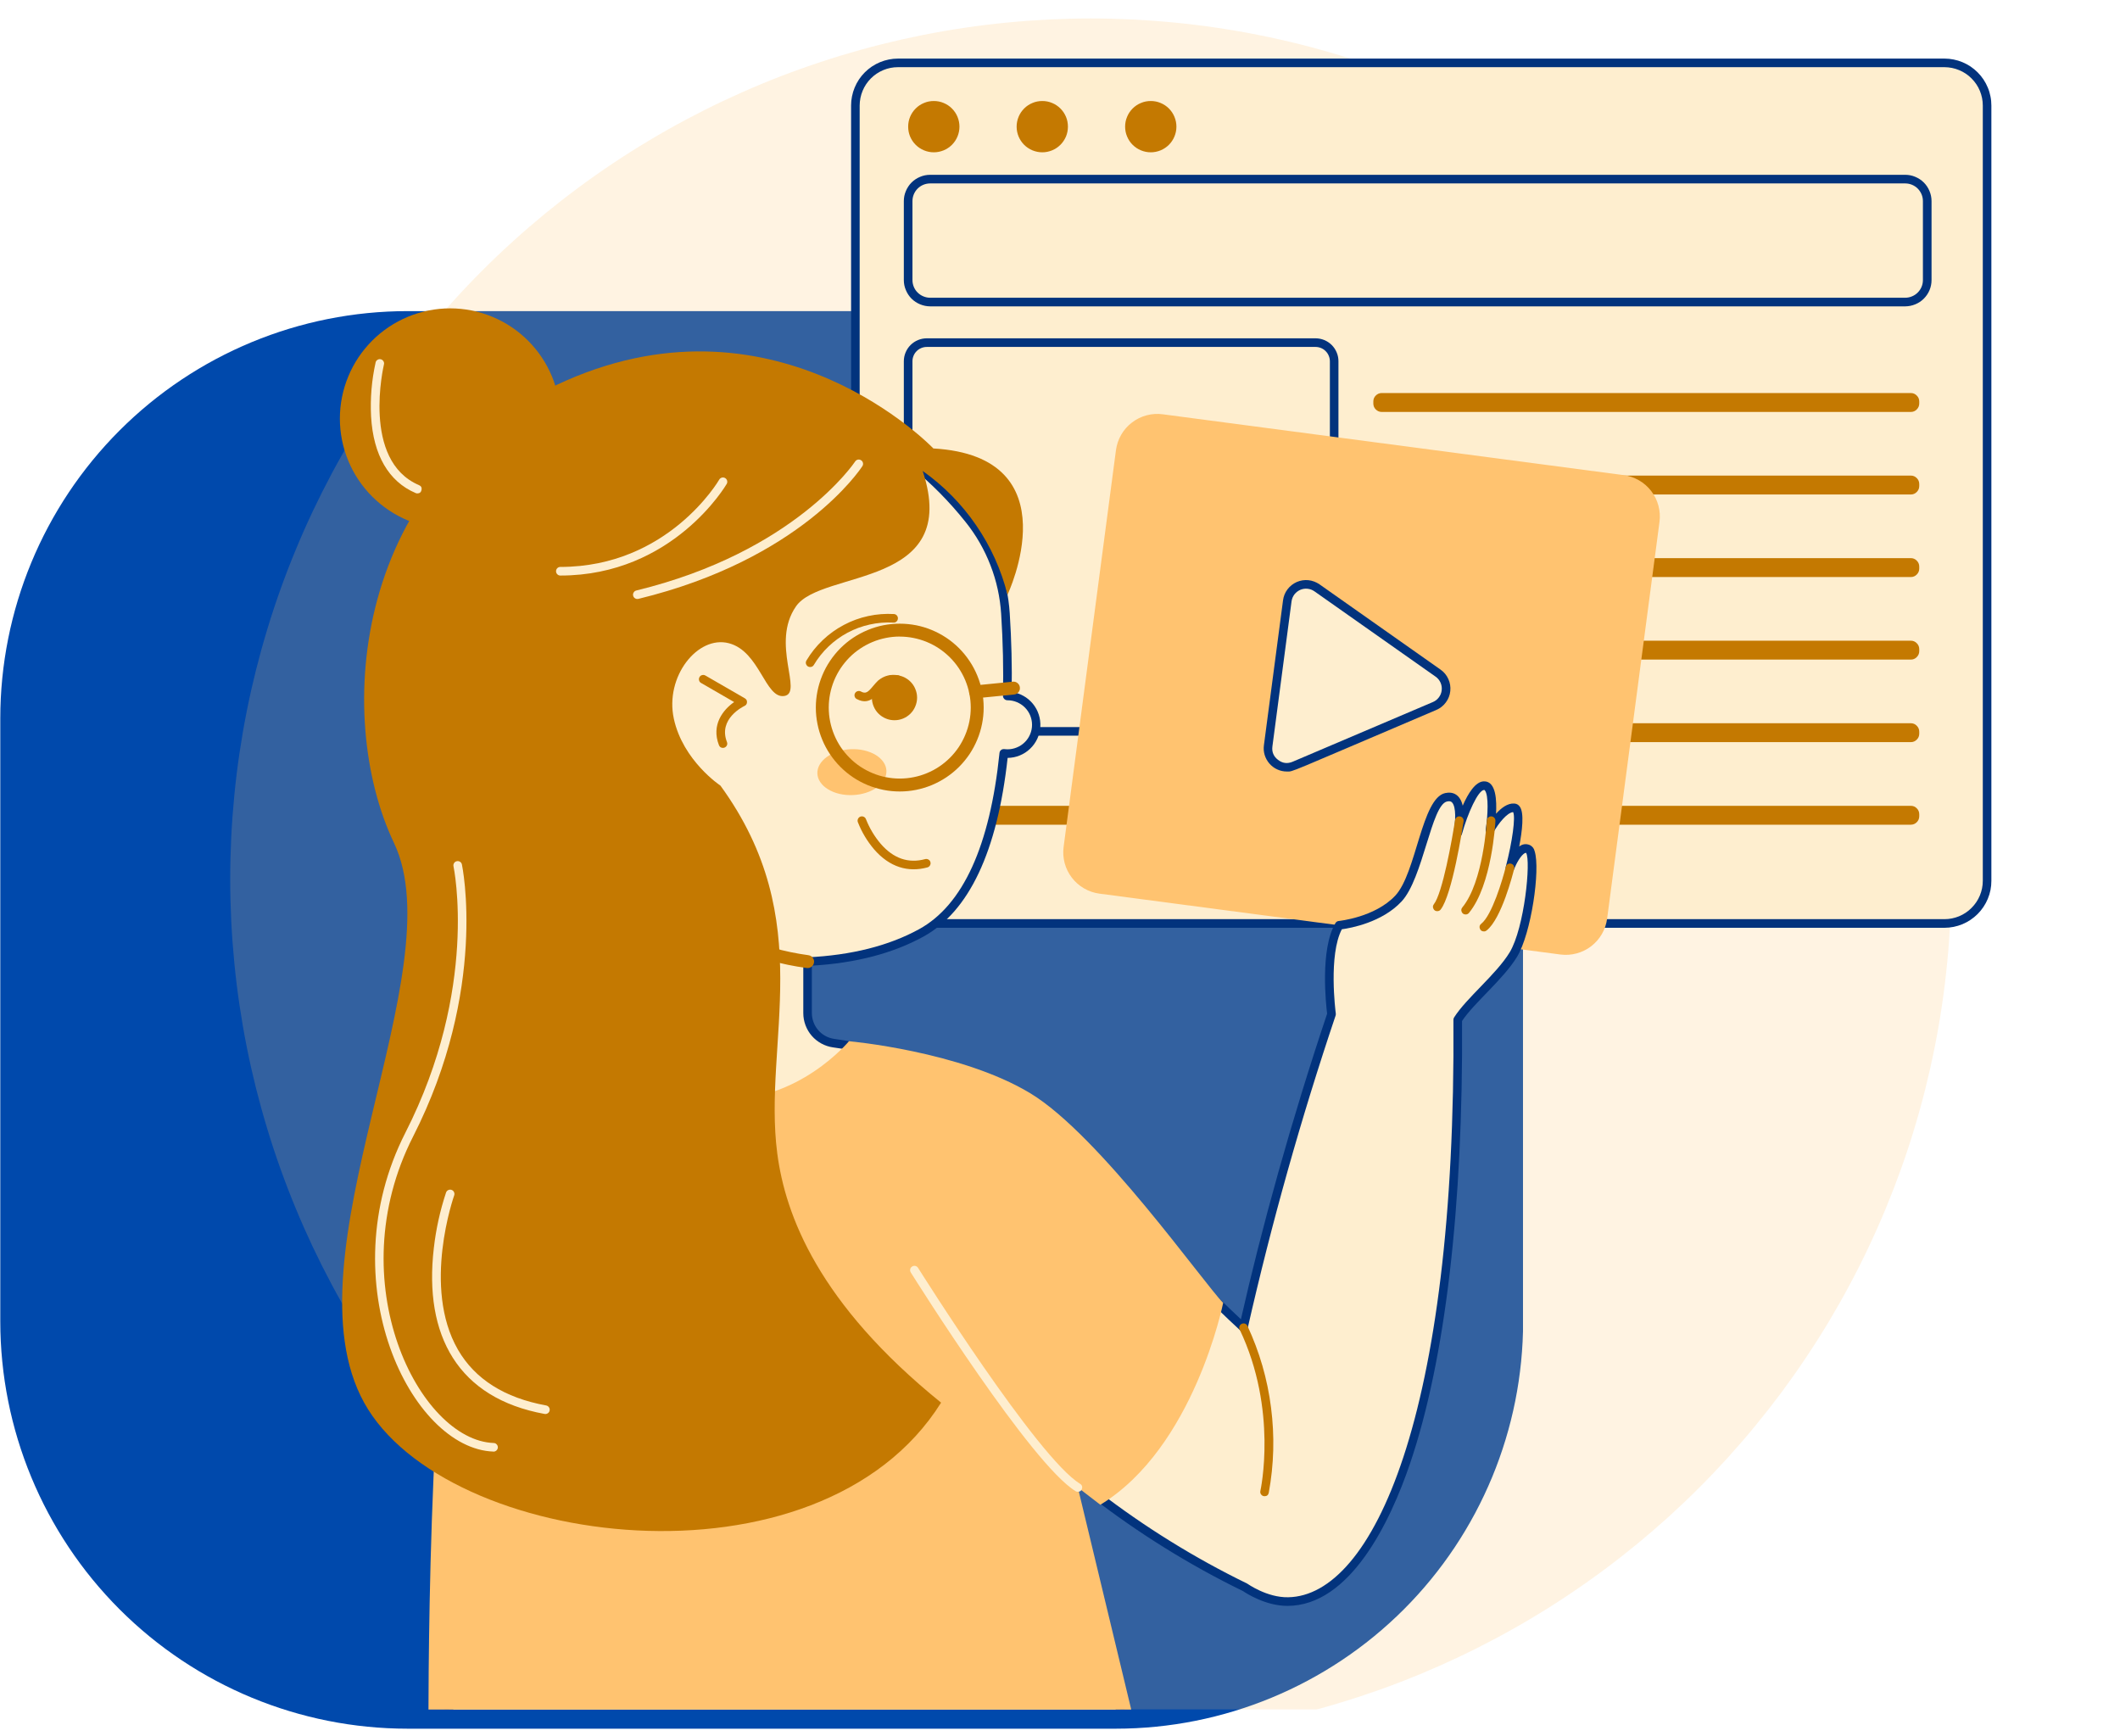 <svg xmlns="http://www.w3.org/2000/svg" xmlns:xlink="http://www.w3.org/1999/xlink" width="265" zoomAndPan="magnify" viewBox="0 0 198.75 162.75" height="217" preserveAspectRatio="xMidYMid meet" version="1.0"><defs><filter x="0%" y="0%" width="100%" height="100%" id="617f775cd8"><feColorMatrix values="0 0 0 0 1 0 0 0 0 1 0 0 0 0 1 0 0 0 1 0" color-interpolation-filters="sRGB"/></filter><clipPath id="5cc935ebdb"><path d="M 0.027 29.164 L 143 29.164 L 143 162.051 L 0.027 162.051 Z M 0.027 29.164 " clip-rule="nonzero"/></clipPath><clipPath id="ae562f3dd9"><path d="M 38.219 29.164 L 104.602 29.164 C 114.73 29.164 124.445 33.188 131.609 40.348 C 138.77 47.512 142.793 57.223 142.793 67.355 L 142.793 123.859 C 142.793 133.988 138.77 143.703 131.609 150.867 C 124.445 158.027 114.73 162.051 104.602 162.051 L 38.219 162.051 C 28.09 162.051 18.375 158.027 11.215 150.867 C 4.051 143.703 0.027 133.988 0.027 123.859 L 0.027 67.355 C 0.027 57.223 4.051 47.512 11.215 40.348 C 18.375 33.188 28.09 29.164 38.219 29.164 Z M 38.219 29.164 " clip-rule="nonzero"/></clipPath><clipPath id="8f22e8ec4e"><path d="M 15.965 0 L 197.934 0 L 197.934 160.254 L 15.965 160.254 Z M 15.965 0 " clip-rule="nonzero"/></clipPath><mask id="55dc65299b"><g filter="url(#617f775cd8)"><rect x="-19.875" width="238.5" fill="#000000" y="-16.275" height="195.3" fill-opacity="0.2"/></g></mask><clipPath id="f0c710ec10"><path d="M 6 1 L 168 1 L 168 160.254 L 6 160.254 Z M 6 1 " clip-rule="nonzero"/></clipPath><clipPath id="98c143590d"><rect x="0" width="183" y="0" height="161"/></clipPath><clipPath id="f40b12770d"><path d="M 41 37 L 106 37 L 106 160.254 L 41 160.254 Z M 41 37 " clip-rule="nonzero"/></clipPath><clipPath id="a01136feb3"><path d="M 40 97 L 115 97 L 115 160.254 L 40 160.254 Z M 40 97 " clip-rule="nonzero"/></clipPath></defs><g clip-path="url(#5cc935ebdb)"><g clip-path="url(#ae562f3dd9)"><path fill="#0049ac" d="M 0.027 29.164 L 142.781 29.164 L 142.781 162.051 L 0.027 162.051 Z M 0.027 29.164 " fill-opacity="1" fill-rule="nonzero"/></g></g><g clip-path="url(#8f22e8ec4e)"><g mask="url(#55dc65299b)"><g transform="matrix(1, 0, 0, 1, 15, 0)"><g clip-path="url(#98c143590d)"><g clip-path="url(#f0c710ec10)"><path fill="#ffc370" d="M 144.305 25.359 C 145.238 26.293 146.148 27.25 147.035 28.23 C 147.922 29.207 148.785 30.207 149.621 31.227 C 150.457 32.246 151.27 33.289 152.059 34.348 C 152.844 35.41 153.605 36.488 154.336 37.586 C 155.07 38.684 155.777 39.801 156.457 40.93 C 157.133 42.062 157.785 43.211 158.406 44.375 C 159.031 45.543 159.625 46.719 160.188 47.914 C 160.754 49.105 161.285 50.312 161.793 51.535 C 162.297 52.754 162.773 53.984 163.219 55.227 C 163.664 56.473 164.078 57.723 164.461 58.988 C 164.844 60.25 165.195 61.523 165.516 62.805 C 165.836 64.086 166.125 65.371 166.383 66.668 C 166.641 67.961 166.867 69.262 167.059 70.57 C 167.254 71.875 167.414 73.184 167.543 74.5 C 167.676 75.812 167.77 77.129 167.836 78.449 C 167.902 79.766 167.934 81.086 167.934 82.406 C 167.934 83.727 167.902 85.047 167.836 86.363 C 167.77 87.684 167.676 89 167.543 90.312 C 167.414 91.629 167.254 92.938 167.059 94.242 C 166.867 95.551 166.641 96.852 166.383 98.145 C 166.125 99.441 165.836 100.727 165.516 102.008 C 165.195 103.289 164.844 104.562 164.461 105.824 C 164.078 107.09 163.664 108.344 163.219 109.586 C 162.773 110.828 162.297 112.059 161.793 113.281 C 161.289 114.5 160.754 115.707 160.188 116.898 C 159.625 118.094 159.031 119.273 158.406 120.438 C 157.785 121.602 157.133 122.75 156.457 123.883 C 155.777 125.016 155.07 126.129 154.336 127.227 C 153.605 128.324 152.844 129.402 152.059 130.465 C 151.27 131.523 150.457 132.566 149.621 133.586 C 148.785 134.605 147.922 135.605 147.035 136.586 C 146.148 137.562 145.238 138.52 144.305 139.453 C 143.371 140.387 142.414 141.297 141.438 142.184 C 140.457 143.07 139.457 143.93 138.438 144.77 C 137.418 145.605 136.379 146.418 135.316 147.203 C 134.258 147.992 133.176 148.75 132.078 149.484 C 130.98 150.219 129.867 150.926 128.734 151.602 C 127.602 152.281 126.453 152.934 125.289 153.555 C 124.125 154.176 122.945 154.77 121.75 155.336 C 120.559 155.898 119.352 156.434 118.133 156.941 C 116.91 157.445 115.68 157.922 114.438 158.367 C 113.195 158.809 111.941 159.223 110.676 159.605 C 109.414 159.992 108.141 160.344 106.859 160.664 C 105.582 160.984 104.293 161.273 102.996 161.531 C 101.703 161.789 100.402 162.016 99.098 162.207 C 97.789 162.402 96.48 162.562 95.168 162.691 C 93.852 162.82 92.535 162.918 91.219 162.984 C 89.898 163.047 88.578 163.082 87.258 163.082 C 85.938 163.082 84.617 163.047 83.301 162.984 C 81.98 162.918 80.664 162.82 79.352 162.691 C 78.039 162.562 76.727 162.402 75.422 162.207 C 74.113 162.016 72.816 161.789 71.52 161.531 C 70.227 161.273 68.938 160.984 67.656 160.664 C 66.375 160.344 65.102 159.992 63.84 159.605 C 62.578 159.223 61.324 158.809 60.082 158.367 C 58.836 157.922 57.605 157.445 56.387 156.941 C 55.164 156.434 53.961 155.898 52.766 155.336 C 51.57 154.77 50.395 154.176 49.23 153.555 C 48.062 152.934 46.914 152.281 45.785 151.602 C 44.652 150.926 43.535 150.219 42.438 149.484 C 41.34 148.75 40.262 147.992 39.199 147.203 C 38.141 146.418 37.102 145.605 36.078 144.77 C 35.059 143.93 34.059 143.07 33.082 142.184 C 32.102 141.297 31.148 140.387 30.215 139.453 C 29.281 138.52 28.371 137.562 27.484 136.586 C 26.598 135.605 25.734 134.605 24.895 133.586 C 24.059 132.566 23.246 131.523 22.461 130.465 C 21.672 129.402 20.914 128.324 20.18 127.227 C 19.445 126.129 18.742 125.016 18.062 123.883 C 17.383 122.75 16.73 121.602 16.109 120.438 C 15.488 119.273 14.895 118.094 14.328 116.898 C 13.766 115.707 13.23 114.5 12.727 113.281 C 12.219 112.059 11.746 110.828 11.301 109.586 C 10.855 108.344 10.441 107.09 10.059 105.824 C 9.676 104.562 9.324 103.289 9 102.008 C 8.68 100.727 8.391 99.441 8.133 98.145 C 7.875 96.852 7.652 95.551 7.457 94.242 C 7.262 92.938 7.102 91.629 6.973 90.312 C 6.844 89 6.746 87.684 6.68 86.363 C 6.617 85.047 6.582 83.727 6.582 82.406 C 6.582 81.086 6.617 79.766 6.68 78.449 C 6.746 77.129 6.844 75.812 6.973 74.5 C 7.102 73.184 7.262 71.875 7.457 70.57 C 7.652 69.262 7.875 67.961 8.133 66.668 C 8.391 65.371 8.68 64.086 9 62.805 C 9.324 61.523 9.676 60.25 10.059 58.988 C 10.441 57.723 10.855 56.473 11.301 55.227 C 11.746 53.984 12.219 52.754 12.727 51.535 C 13.23 50.312 13.766 49.105 14.328 47.914 C 14.895 46.719 15.488 45.543 16.109 44.375 C 16.73 43.211 17.383 42.062 18.062 40.93 C 18.742 39.801 19.445 38.684 20.18 37.586 C 20.914 36.488 21.672 35.41 22.461 34.348 C 23.246 33.289 24.059 32.246 24.895 31.227 C 25.734 30.207 26.598 29.207 27.484 28.23 C 28.371 27.25 29.281 26.293 30.215 25.359 C 31.148 24.426 32.102 23.516 33.082 22.629 C 34.059 21.742 35.059 20.883 36.078 20.043 C 37.102 19.207 38.141 18.395 39.199 17.609 C 40.262 16.82 41.34 16.062 42.438 15.328 C 43.535 14.594 44.652 13.887 45.785 13.211 C 46.914 12.531 48.062 11.879 49.23 11.258 C 50.395 10.637 51.57 10.043 52.766 9.477 C 53.961 8.914 55.164 8.379 56.387 7.871 C 57.605 7.367 58.836 6.891 60.082 6.449 C 61.324 6.004 62.578 5.59 63.84 5.207 C 65.102 4.824 66.375 4.469 67.656 4.148 C 68.938 3.828 70.227 3.539 71.52 3.281 C 72.816 3.023 74.113 2.797 75.422 2.605 C 76.727 2.41 78.039 2.25 79.352 2.121 C 80.664 1.992 81.98 1.895 83.301 1.828 C 84.617 1.766 85.938 1.73 87.258 1.73 C 88.578 1.73 89.898 1.766 91.219 1.828 C 92.535 1.895 93.852 1.992 95.168 2.121 C 96.48 2.25 97.789 2.41 99.098 2.605 C 100.402 2.797 101.703 3.023 102.996 3.281 C 104.293 3.539 105.582 3.828 106.859 4.148 C 108.141 4.469 109.414 4.824 110.676 5.207 C 111.941 5.59 113.195 6.004 114.438 6.449 C 115.68 6.891 116.91 7.367 118.133 7.871 C 119.352 8.379 120.559 8.914 121.75 9.477 C 122.945 10.043 124.125 10.637 125.289 11.258 C 126.453 11.879 127.602 12.531 128.734 13.211 C 129.867 13.887 130.98 14.594 132.078 15.328 C 133.176 16.062 134.258 16.82 135.316 17.609 C 136.379 18.395 137.418 19.207 138.438 20.043 C 139.457 20.883 140.457 21.742 141.438 22.629 C 142.414 23.516 143.371 24.426 144.305 25.359 Z M 144.305 25.359 " fill-opacity="1" fill-rule="nonzero"/></g></g></g></g></g><path fill="#feeecf" d="M 84.184 5.895 L 182.297 5.895 C 182.559 5.895 182.816 5.918 183.074 5.973 C 183.332 6.023 183.582 6.098 183.824 6.199 C 184.066 6.297 184.297 6.422 184.516 6.566 C 184.734 6.715 184.934 6.879 185.121 7.062 C 185.305 7.25 185.473 7.449 185.617 7.668 C 185.762 7.887 185.887 8.117 185.984 8.359 C 186.086 8.602 186.164 8.852 186.215 9.109 C 186.266 9.367 186.289 9.625 186.289 9.887 L 186.289 82.574 C 186.289 82.836 186.266 83.098 186.215 83.352 C 186.164 83.609 186.086 83.859 185.984 84.102 C 185.887 84.344 185.762 84.574 185.617 84.793 C 185.473 85.012 185.305 85.211 185.121 85.398 C 184.934 85.582 184.734 85.75 184.516 85.895 C 184.297 86.039 184.066 86.164 183.824 86.266 C 183.582 86.363 183.332 86.441 183.074 86.492 C 182.816 86.543 182.559 86.566 182.297 86.566 L 84.184 86.566 C 83.922 86.566 83.664 86.543 83.406 86.492 C 83.148 86.441 82.898 86.363 82.656 86.266 C 82.414 86.164 82.184 86.039 81.965 85.895 C 81.75 85.75 81.547 85.582 81.359 85.398 C 81.176 85.211 81.012 85.012 80.863 84.793 C 80.719 84.574 80.594 84.344 80.496 84.102 C 80.395 83.859 80.32 83.609 80.27 83.352 C 80.215 83.098 80.191 82.836 80.191 82.574 L 80.191 9.887 C 80.191 9.625 80.215 9.367 80.27 9.109 C 80.32 8.852 80.395 8.602 80.496 8.359 C 80.594 8.117 80.719 7.887 80.863 7.668 C 81.012 7.449 81.176 7.25 81.359 7.062 C 81.547 6.879 81.75 6.715 81.965 6.566 C 82.184 6.422 82.414 6.297 82.656 6.199 C 82.898 6.098 83.148 6.023 83.406 5.973 C 83.664 5.918 83.922 5.895 84.184 5.895 Z M 84.184 5.895 " fill-opacity="1" fill-rule="nonzero"/><path fill="#02337d" d="M 182.297 86.973 L 84.184 86.973 C 83.898 86.973 83.609 86.941 83.328 86.887 C 83.047 86.828 82.77 86.746 82.504 86.637 C 82.238 86.523 81.984 86.391 81.742 86.23 C 81.504 86.066 81.281 85.887 81.078 85.684 C 80.875 85.477 80.691 85.254 80.531 85.016 C 80.371 84.777 80.234 84.523 80.125 84.258 C 80.016 83.988 79.93 83.715 79.875 83.434 C 79.816 83.148 79.789 82.863 79.789 82.574 L 79.789 9.887 C 79.789 9.602 79.816 9.312 79.875 9.031 C 79.93 8.75 80.016 8.473 80.125 8.207 C 80.234 7.941 80.371 7.688 80.531 7.445 C 80.691 7.207 80.875 6.984 81.078 6.781 C 81.281 6.578 81.504 6.395 81.742 6.234 C 81.984 6.074 82.238 5.938 82.504 5.828 C 82.77 5.719 83.047 5.633 83.328 5.578 C 83.609 5.52 83.898 5.492 84.184 5.492 L 182.297 5.492 C 182.586 5.492 182.871 5.52 183.152 5.578 C 183.438 5.633 183.711 5.719 183.977 5.828 C 184.246 5.938 184.496 6.074 184.738 6.234 C 184.977 6.395 185.199 6.578 185.402 6.781 C 185.605 6.984 185.789 7.207 185.949 7.445 C 186.109 7.688 186.246 7.941 186.355 8.207 C 186.469 8.473 186.551 8.75 186.605 9.031 C 186.664 9.312 186.691 9.602 186.691 9.887 L 186.691 82.574 C 186.691 82.863 186.664 83.148 186.609 83.43 C 186.551 83.715 186.469 83.988 186.355 84.258 C 186.246 84.523 186.109 84.777 185.949 85.016 C 185.789 85.254 185.609 85.477 185.402 85.684 C 185.199 85.887 184.977 86.066 184.738 86.227 C 184.496 86.391 184.246 86.523 183.977 86.637 C 183.711 86.746 183.438 86.828 183.152 86.887 C 182.871 86.941 182.586 86.973 182.297 86.973 Z M 84.184 6.297 C 83.711 6.297 83.25 6.387 82.812 6.57 C 82.371 6.754 81.984 7.012 81.648 7.348 C 81.312 7.688 81.051 8.074 80.871 8.512 C 80.688 8.953 80.598 9.41 80.594 9.887 L 80.594 82.574 C 80.598 83.051 80.688 83.508 80.871 83.945 C 81.051 84.387 81.312 84.773 81.648 85.109 C 81.984 85.449 82.371 85.707 82.812 85.891 C 83.25 86.07 83.711 86.164 84.184 86.164 L 182.297 86.164 C 182.773 86.164 183.23 86.07 183.668 85.891 C 184.109 85.707 184.496 85.449 184.832 85.109 C 185.168 84.773 185.43 84.387 185.613 83.945 C 185.793 83.508 185.887 83.051 185.887 82.574 L 185.887 9.887 C 185.887 9.414 185.793 8.953 185.613 8.516 C 185.43 8.074 185.168 7.688 184.832 7.352 C 184.496 7.016 184.109 6.754 183.668 6.574 C 183.23 6.391 182.773 6.301 182.297 6.297 Z M 84.184 6.297 " fill-opacity="1" fill-rule="nonzero"/><path fill="#c47901" d="M 89.949 11.871 C 89.949 12.191 89.887 12.5 89.766 12.793 C 89.645 13.086 89.469 13.348 89.246 13.574 C 89.02 13.797 88.758 13.973 88.465 14.094 C 88.168 14.215 87.863 14.277 87.543 14.277 C 87.227 14.277 86.918 14.215 86.625 14.094 C 86.328 13.973 86.07 13.797 85.844 13.574 C 85.617 13.348 85.445 13.086 85.32 12.793 C 85.199 12.5 85.141 12.191 85.141 11.871 C 85.141 11.555 85.199 11.246 85.32 10.953 C 85.445 10.656 85.617 10.398 85.844 10.172 C 86.07 9.945 86.328 9.773 86.625 9.652 C 86.918 9.527 87.227 9.469 87.543 9.469 C 87.863 9.469 88.168 9.527 88.465 9.652 C 88.758 9.773 89.02 9.945 89.246 10.172 C 89.469 10.398 89.645 10.656 89.766 10.953 C 89.887 11.246 89.949 11.555 89.949 11.871 Z M 89.949 11.871 " fill-opacity="1" fill-rule="nonzero"/><path fill="#c47901" d="M 100.117 11.871 C 100.117 12.191 100.059 12.5 99.938 12.793 C 99.812 13.086 99.641 13.348 99.414 13.574 C 99.188 13.797 98.93 13.973 98.633 14.094 C 98.34 14.215 98.031 14.277 97.715 14.277 C 97.395 14.277 97.09 14.215 96.793 14.094 C 96.5 13.973 96.238 13.797 96.012 13.574 C 95.789 13.348 95.613 13.086 95.492 12.793 C 95.371 12.5 95.309 12.191 95.309 11.871 C 95.309 11.555 95.371 11.246 95.492 10.953 C 95.613 10.656 95.789 10.398 96.012 10.172 C 96.238 9.945 96.5 9.773 96.793 9.652 C 97.09 9.527 97.395 9.469 97.715 9.469 C 98.031 9.469 98.34 9.527 98.633 9.652 C 98.93 9.773 99.188 9.945 99.414 10.172 C 99.641 10.398 99.812 10.656 99.938 10.953 C 100.059 11.246 100.117 11.555 100.117 11.871 Z M 100.117 11.871 " fill-opacity="1" fill-rule="nonzero"/><path fill="#c47901" d="M 110.289 11.871 C 110.289 12.191 110.227 12.5 110.105 12.793 C 109.984 13.086 109.809 13.348 109.586 13.574 C 109.359 13.797 109.098 13.973 108.805 14.094 C 108.508 14.215 108.203 14.277 107.883 14.277 C 107.566 14.277 107.258 14.215 106.965 14.094 C 106.668 13.973 106.41 13.797 106.184 13.574 C 105.957 13.348 105.785 13.086 105.664 12.793 C 105.539 12.5 105.48 12.191 105.48 11.871 C 105.48 11.555 105.539 11.246 105.664 10.953 C 105.785 10.656 105.957 10.398 106.184 10.172 C 106.41 9.945 106.668 9.773 106.965 9.652 C 107.258 9.527 107.566 9.469 107.883 9.469 C 108.203 9.469 108.508 9.527 108.805 9.652 C 109.098 9.773 109.359 9.945 109.586 10.172 C 109.809 10.398 109.984 10.656 110.105 10.953 C 110.227 11.246 110.289 11.555 110.289 11.871 Z M 110.289 11.871 " fill-opacity="1" fill-rule="nonzero"/><path fill="#feeecf" d="M 87.199 16.793 L 178.617 16.793 C 178.891 16.793 179.152 16.844 179.406 16.949 C 179.66 17.055 179.883 17.203 180.074 17.395 C 180.266 17.59 180.418 17.812 180.52 18.062 C 180.625 18.316 180.676 18.578 180.676 18.852 L 180.676 26.254 C 180.676 26.527 180.625 26.789 180.52 27.043 C 180.418 27.293 180.266 27.516 180.074 27.711 C 179.883 27.902 179.66 28.051 179.406 28.156 C 179.152 28.262 178.891 28.312 178.617 28.312 L 87.199 28.312 C 86.926 28.312 86.664 28.262 86.41 28.156 C 86.16 28.051 85.934 27.902 85.742 27.711 C 85.551 27.516 85.398 27.293 85.297 27.043 C 85.191 26.789 85.141 26.527 85.141 26.254 L 85.141 18.852 C 85.141 18.578 85.191 18.316 85.297 18.062 C 85.398 17.812 85.551 17.59 85.742 17.395 C 85.934 17.203 86.16 17.055 86.41 16.949 C 86.664 16.844 86.926 16.793 87.199 16.793 Z M 87.199 16.793 " fill-opacity="1" fill-rule="nonzero"/><path fill="#02337d" d="M 178.617 28.719 L 87.199 28.719 C 86.871 28.715 86.559 28.652 86.258 28.527 C 85.957 28.402 85.688 28.227 85.457 27.996 C 85.227 27.766 85.051 27.496 84.926 27.195 C 84.797 26.895 84.734 26.582 84.734 26.254 L 84.734 18.852 C 84.734 18.523 84.797 18.211 84.926 17.91 C 85.051 17.609 85.227 17.34 85.457 17.109 C 85.688 16.879 85.957 16.703 86.258 16.578 C 86.559 16.449 86.871 16.387 87.199 16.387 L 178.617 16.387 C 178.945 16.387 179.258 16.449 179.559 16.578 C 179.859 16.703 180.129 16.879 180.359 17.109 C 180.59 17.34 180.766 17.609 180.891 17.91 C 181.016 18.211 181.082 18.523 181.082 18.852 L 181.082 26.254 C 181.082 26.578 181.02 26.895 180.895 27.195 C 180.77 27.496 180.59 27.762 180.359 27.996 C 180.129 28.227 179.863 28.402 179.559 28.527 C 179.258 28.652 178.945 28.715 178.617 28.719 Z M 87.199 17.195 C 86.98 17.195 86.77 17.238 86.566 17.32 C 86.363 17.406 86.184 17.523 86.027 17.68 C 85.871 17.836 85.754 18.016 85.668 18.219 C 85.586 18.422 85.543 18.633 85.543 18.852 L 85.543 26.254 C 85.543 26.473 85.586 26.684 85.668 26.887 C 85.754 27.09 85.871 27.27 86.027 27.422 C 86.184 27.578 86.363 27.699 86.566 27.781 C 86.77 27.867 86.98 27.91 87.199 27.91 L 178.617 27.91 C 178.836 27.91 179.047 27.867 179.25 27.781 C 179.453 27.699 179.633 27.578 179.789 27.422 C 179.941 27.27 180.062 27.09 180.148 26.887 C 180.23 26.684 180.273 26.473 180.273 26.254 L 180.273 18.852 C 180.273 18.633 180.23 18.422 180.148 18.219 C 180.062 18.016 179.941 17.836 179.789 17.68 C 179.633 17.523 179.453 17.406 179.25 17.32 C 179.047 17.238 178.836 17.195 178.617 17.195 Z M 87.199 17.195 " fill-opacity="1" fill-rule="nonzero"/><path fill="#feeecf" d="M 86.883 32.121 L 123.336 32.121 C 123.566 32.121 123.789 32.164 124 32.254 C 124.215 32.34 124.402 32.469 124.566 32.629 C 124.73 32.793 124.855 32.984 124.945 33.195 C 125.031 33.41 125.078 33.633 125.078 33.863 L 125.078 66.816 C 125.078 67.051 125.031 67.273 124.945 67.484 C 124.855 67.699 124.73 67.887 124.566 68.051 C 124.402 68.215 124.215 68.34 124 68.43 C 123.789 68.516 123.566 68.562 123.336 68.562 L 86.883 68.562 C 86.652 68.562 86.43 68.516 86.215 68.43 C 86 68.34 85.812 68.215 85.648 68.051 C 85.484 67.887 85.359 67.699 85.273 67.484 C 85.184 67.273 85.141 67.051 85.141 66.816 L 85.141 33.863 C 85.141 33.633 85.184 33.41 85.273 33.195 C 85.359 32.984 85.484 32.793 85.648 32.629 C 85.812 32.469 86 32.34 86.215 32.254 C 86.43 32.164 86.652 32.121 86.883 32.121 Z M 86.883 32.121 " fill-opacity="1" fill-rule="nonzero"/><path fill="#02337d" d="M 123.336 68.965 L 86.883 68.965 C 86.598 68.965 86.324 68.91 86.062 68.801 C 85.797 68.691 85.566 68.535 85.363 68.336 C 85.164 68.133 85.008 67.902 84.898 67.641 C 84.789 67.375 84.734 67.102 84.734 66.816 L 84.734 33.863 C 84.734 33.578 84.789 33.305 84.898 33.043 C 85.008 32.777 85.164 32.547 85.363 32.344 C 85.566 32.145 85.797 31.988 86.062 31.879 C 86.324 31.77 86.598 31.715 86.883 31.715 L 123.336 31.715 C 123.617 31.715 123.891 31.77 124.156 31.879 C 124.418 31.988 124.648 32.145 124.852 32.344 C 125.051 32.547 125.207 32.777 125.316 33.043 C 125.426 33.305 125.48 33.578 125.48 33.863 L 125.48 66.816 C 125.48 67.102 125.426 67.375 125.316 67.641 C 125.207 67.902 125.051 68.133 124.852 68.336 C 124.648 68.535 124.418 68.691 124.156 68.801 C 123.895 68.91 123.617 68.965 123.336 68.965 Z M 86.883 32.523 C 86.703 32.523 86.535 32.559 86.371 32.625 C 86.207 32.695 86.059 32.789 85.934 32.918 C 85.809 33.043 85.711 33.188 85.645 33.352 C 85.578 33.516 85.543 33.684 85.543 33.863 L 85.543 66.82 C 85.543 66.996 85.578 67.168 85.645 67.332 C 85.711 67.496 85.809 67.641 85.934 67.766 C 86.059 67.891 86.207 67.988 86.371 68.055 C 86.535 68.125 86.703 68.156 86.883 68.16 L 123.336 68.16 C 123.512 68.156 123.684 68.125 123.848 68.055 C 124.012 67.988 124.156 67.891 124.281 67.766 C 124.406 67.641 124.504 67.496 124.57 67.332 C 124.641 67.168 124.676 66.996 124.676 66.82 L 124.676 33.863 C 124.672 33.684 124.641 33.516 124.57 33.352 C 124.504 33.188 124.406 33.043 124.281 32.918 C 124.156 32.789 124.012 32.695 123.848 32.625 C 123.684 32.559 123.512 32.523 123.336 32.523 Z M 86.883 32.523 " fill-opacity="1" fill-rule="nonzero"/><path fill="#c47901" d="M 129.543 36.844 L 179.133 36.844 C 179.355 36.844 179.543 36.922 179.695 37.078 C 179.852 37.23 179.93 37.418 179.93 37.641 L 179.93 37.82 C 179.93 38.039 179.852 38.227 179.695 38.383 C 179.543 38.539 179.355 38.617 179.133 38.617 L 129.543 38.617 C 129.324 38.617 129.137 38.539 128.98 38.383 C 128.824 38.227 128.75 38.039 128.75 37.82 L 128.75 37.641 C 128.75 37.418 128.824 37.23 128.98 37.078 C 129.137 36.922 129.324 36.844 129.543 36.844 Z M 129.543 36.844 " fill-opacity="1" fill-rule="nonzero"/><path fill="#c47901" d="M 129.543 44.582 L 179.133 44.582 C 179.355 44.582 179.543 44.66 179.695 44.816 C 179.852 44.969 179.93 45.156 179.93 45.379 L 179.93 45.559 C 179.93 45.777 179.852 45.965 179.695 46.121 C 179.543 46.277 179.355 46.355 179.133 46.355 L 129.543 46.355 C 129.324 46.355 129.137 46.277 128.98 46.121 C 128.824 45.965 128.75 45.777 128.75 45.559 L 128.75 45.379 C 128.75 45.156 128.824 44.969 128.98 44.816 C 129.137 44.66 129.324 44.582 129.543 44.582 Z M 129.543 44.582 " fill-opacity="1" fill-rule="nonzero"/><path fill="#c47901" d="M 129.543 52.32 L 179.133 52.32 C 179.355 52.32 179.543 52.398 179.695 52.555 C 179.852 52.711 179.93 52.898 179.93 53.117 L 179.93 53.297 C 179.93 53.516 179.852 53.703 179.695 53.859 C 179.543 54.016 179.355 54.094 179.133 54.094 L 129.543 54.094 C 129.324 54.094 129.137 54.016 128.98 53.859 C 128.824 53.703 128.75 53.516 128.75 53.297 L 128.75 53.117 C 128.75 52.898 128.824 52.711 128.98 52.555 C 129.137 52.398 129.324 52.32 129.543 52.32 Z M 129.543 52.32 " fill-opacity="1" fill-rule="nonzero"/><path fill="#c47901" d="M 129.543 60.059 L 179.133 60.059 C 179.355 60.059 179.543 60.137 179.695 60.293 C 179.852 60.449 179.93 60.637 179.93 60.855 L 179.93 61.035 C 179.93 61.254 179.852 61.441 179.695 61.598 C 179.543 61.754 179.355 61.832 179.133 61.832 L 129.543 61.832 C 129.324 61.832 129.137 61.754 128.98 61.598 C 128.824 61.441 128.75 61.254 128.75 61.035 L 128.75 60.855 C 128.75 60.637 128.824 60.449 128.98 60.293 C 129.137 60.137 129.324 60.059 129.543 60.059 Z M 129.543 60.059 " fill-opacity="1" fill-rule="nonzero"/><path fill="#c47901" d="M 129.543 67.797 L 179.133 67.797 C 179.355 67.797 179.543 67.875 179.695 68.031 C 179.852 68.188 179.93 68.375 179.93 68.594 L 179.93 68.773 C 179.93 68.996 179.852 69.184 179.695 69.336 C 179.543 69.492 179.355 69.57 179.133 69.57 L 129.543 69.57 C 129.324 69.57 129.137 69.492 128.98 69.336 C 128.824 69.184 128.75 68.996 128.75 68.773 L 128.75 68.594 C 128.75 68.375 128.824 68.188 128.98 68.031 C 129.137 67.875 129.324 67.797 129.543 67.797 Z M 129.543 67.797 " fill-opacity="1" fill-rule="nonzero"/><path fill="#c47901" d="M 90.746 75.539 L 179.133 75.539 C 179.355 75.539 179.543 75.613 179.695 75.77 C 179.852 75.926 179.93 76.113 179.93 76.332 L 179.93 76.512 C 179.93 76.734 179.852 76.922 179.695 77.078 C 179.543 77.23 179.355 77.309 179.133 77.309 L 90.746 77.309 C 90.527 77.309 90.336 77.23 90.184 77.078 C 90.027 76.922 89.949 76.734 89.949 76.512 L 89.949 76.332 C 89.949 76.113 90.027 75.926 90.184 75.77 C 90.336 75.613 90.527 75.539 90.746 75.539 Z M 90.746 75.539 " fill-opacity="1" fill-rule="nonzero"/><path fill="#ffc370" d="M 109.008 38.836 L 152.215 44.539 C 152.727 44.605 153.207 44.77 153.656 45.027 C 154.105 45.289 154.488 45.621 154.805 46.035 C 155.117 46.445 155.344 46.902 155.477 47.402 C 155.609 47.902 155.645 48.41 155.578 48.922 L 150.668 86.113 C 150.598 86.625 150.438 87.109 150.176 87.559 C 149.918 88.004 149.582 88.387 149.172 88.703 C 148.758 89.02 148.305 89.242 147.805 89.375 C 147.301 89.512 146.797 89.543 146.281 89.477 L 103.078 83.773 C 102.562 83.703 102.082 83.543 101.633 83.281 C 101.184 83.023 100.801 82.688 100.488 82.277 C 100.172 81.863 99.945 81.41 99.812 80.91 C 99.68 80.406 99.645 79.898 99.715 79.387 L 104.621 42.199 C 104.691 41.684 104.855 41.203 105.113 40.754 C 105.371 40.305 105.707 39.922 106.121 39.609 C 106.531 39.293 106.988 39.066 107.488 38.934 C 107.988 38.801 108.496 38.766 109.008 38.836 Z M 109.008 38.836 " fill-opacity="1" fill-rule="nonzero"/><path fill="#feeecf" d="M 120.684 56.324 L 118.891 69.91 C 118.848 70.227 118.887 70.531 119.012 70.828 C 119.133 71.121 119.32 71.363 119.574 71.559 C 119.828 71.75 120.113 71.867 120.43 71.906 C 120.746 71.945 121.051 71.902 121.344 71.777 L 134.492 66.184 C 134.789 66.059 135.031 65.867 135.227 65.605 C 135.418 65.348 135.531 65.059 135.562 64.738 C 135.598 64.418 135.547 64.109 135.414 63.816 C 135.281 63.523 135.082 63.285 134.82 63.098 L 123.465 55.105 C 123.34 55.016 123.207 54.945 123.062 54.891 C 122.922 54.84 122.773 54.805 122.621 54.789 C 122.469 54.773 122.316 54.777 122.168 54.801 C 122.016 54.824 121.871 54.867 121.73 54.93 C 121.59 54.992 121.461 55.07 121.34 55.164 C 121.223 55.258 121.117 55.367 121.023 55.488 C 120.934 55.609 120.859 55.742 120.801 55.883 C 120.742 56.027 120.703 56.172 120.684 56.324 Z M 120.684 56.324 " fill-opacity="1" fill-rule="nonzero"/><path fill="#02337d" d="M 120.645 72.324 C 120.332 72.324 120.031 72.258 119.746 72.129 C 119.461 72 119.215 71.816 119.008 71.578 C 118.805 71.344 118.656 71.074 118.562 70.773 C 118.473 70.477 118.449 70.168 118.492 69.859 L 120.285 56.27 C 120.309 56.086 120.355 55.906 120.426 55.73 C 120.496 55.559 120.59 55.395 120.703 55.246 C 120.812 55.098 120.945 54.965 121.09 54.848 C 121.238 54.73 121.398 54.637 121.57 54.559 C 121.742 54.484 121.918 54.434 122.105 54.402 C 122.289 54.375 122.477 54.367 122.66 54.387 C 122.848 54.406 123.027 54.449 123.203 54.516 C 123.379 54.578 123.543 54.668 123.699 54.773 L 135.051 62.77 C 135.375 62.996 135.617 63.289 135.781 63.652 C 135.945 64.012 136.004 64.387 135.965 64.781 C 135.922 65.176 135.785 65.531 135.547 65.848 C 135.312 66.164 135.012 66.402 134.648 66.555 C 120.359 72.637 121.277 72.324 120.645 72.324 Z M 121.082 56.375 L 119.289 69.965 C 119.219 70.492 119.398 70.914 119.82 71.234 C 120.242 71.559 120.695 71.613 121.188 71.406 L 134.332 65.812 C 134.562 65.715 134.75 65.566 134.898 65.367 C 135.047 65.168 135.137 64.941 135.16 64.695 C 135.188 64.449 135.148 64.211 135.047 63.984 C 134.941 63.758 134.789 63.57 134.586 63.43 L 123.23 55.434 C 123.137 55.367 123.031 55.312 122.922 55.27 C 122.812 55.23 122.695 55.203 122.578 55.191 C 122.461 55.18 122.344 55.18 122.23 55.199 C 122.113 55.219 122 55.25 121.891 55.297 C 121.785 55.348 121.684 55.406 121.59 55.48 C 121.5 55.555 121.418 55.637 121.344 55.73 C 121.273 55.824 121.219 55.926 121.172 56.035 C 121.129 56.145 121.098 56.258 121.082 56.375 Z M 121.082 56.375 " fill-opacity="1" fill-rule="nonzero"/><path fill="#feeecf" d="M 143.266 79.594 C 142.379 79.211 141.555 81.367 141.555 81.367 C 141.555 81.367 143.012 75.789 141.934 75.727 C 140.859 75.664 139.688 77.785 139.688 77.785 C 139.688 77.785 140.352 73.602 139.117 73.648 C 137.879 73.695 136.668 78.07 136.668 78.07 C 136.668 78.07 137.438 74.332 135.574 74.734 C 133.707 75.141 133.129 82.062 131.098 84.23 C 129.07 86.402 125.543 86.738 125.543 86.738 C 124.039 89.258 124.828 95.062 124.828 95.062 C 121.586 104.719 118.832 114.512 116.574 124.441 C 104.445 113.277 103.152 107.035 95.68 102.715 C 91.766 100.453 85.246 98.145 74.629 99.727 C 75.449 102.375 76.406 104.977 77.492 107.527 C 78.578 110.078 79.793 112.566 81.137 114.992 C 82.477 117.422 83.938 119.773 85.52 122.051 C 87.102 124.328 88.797 126.52 90.602 128.625 C 92.406 130.727 94.316 132.734 96.324 134.645 C 98.336 136.555 100.438 138.355 102.633 140.051 C 104.828 141.746 107.105 143.324 109.461 144.785 C 111.816 146.25 114.238 147.586 116.734 148.801 C 116.879 148.914 118.754 150.168 120.773 150.137 C 128.773 150 136.93 133.535 136.66 95.594 C 137.773 93.832 140.598 91.582 141.871 89.488 C 143.328 87.098 144.152 79.973 143.266 79.594 Z M 143.266 79.594 " fill-opacity="1" fill-rule="nonzero"/><path fill="#02337d" d="M 120.691 150.539 C 118.656 150.539 116.832 149.359 116.531 149.152 C 114.027 147.934 111.594 146.586 109.227 145.117 C 106.859 143.648 104.574 142.062 102.371 140.359 C 100.164 138.656 98.055 136.848 96.035 134.93 C 94.016 133.008 92.098 130.992 90.285 128.879 C 88.473 126.766 86.77 124.562 85.184 122.273 C 83.594 119.988 82.125 117.625 80.777 115.188 C 79.43 112.746 78.211 110.246 77.121 107.684 C 76.027 105.121 75.07 102.512 74.246 99.852 C 74.207 99.73 74.223 99.621 74.289 99.516 C 74.355 99.41 74.449 99.348 74.57 99.332 C 83.043 98.066 90.211 99.09 95.883 102.367 C 103.316 106.664 104.691 112.797 116.336 123.672 C 118.25 115.203 121.031 105.125 124.418 95.027 C 124.32 94.238 123.73 88.996 125.199 86.531 C 125.27 86.414 125.371 86.352 125.504 86.336 C 125.539 86.332 128.91 85.988 130.809 83.957 C 132.793 81.832 133.27 74.824 135.488 74.344 C 136.262 74.176 136.902 74.527 137.129 75.527 C 137.637 74.367 138.32 73.273 139.102 73.246 C 140.285 73.203 140.32 75.102 140.254 76.281 C 140.727 75.754 141.332 75.281 141.961 75.324 C 142.184 75.336 142.359 75.438 142.484 75.621 C 142.906 76.199 142.707 77.891 142.426 79.355 C 142.734 79.117 143.066 79.07 143.426 79.219 C 143.668 79.344 143.816 79.535 143.875 79.801 C 144.422 81.504 143.555 87.508 142.219 89.699 C 140.922 91.824 138.203 93.992 137.066 95.711 C 137.18 113.098 135.5 127.434 132.199 137.172 C 130.316 142.738 126.539 150.539 120.691 150.539 Z M 75.156 100.062 C 75.984 102.672 76.941 105.234 78.027 107.75 C 79.113 110.266 80.324 112.719 81.66 115.109 C 82.996 117.504 84.449 119.82 86.02 122.066 C 87.59 124.309 89.27 126.469 91.062 128.543 C 92.852 130.617 94.742 132.594 96.73 134.477 C 98.723 136.359 100.805 138.137 102.973 139.809 C 105.145 141.477 107.395 143.035 109.723 144.477 C 112.051 145.922 114.449 147.242 116.91 148.441 C 116.957 148.465 118.773 149.77 120.766 149.73 C 128.668 149.602 136.523 132.809 136.258 95.598 C 136.258 95.516 136.277 95.445 136.32 95.379 C 137.469 93.559 140.277 91.336 141.527 89.281 C 142.922 86.988 143.535 80.688 143.074 79.953 C 143.039 79.945 143.004 79.953 142.973 79.969 C 142.602 80.125 142.141 80.965 141.934 81.508 C 141.895 81.609 141.824 81.68 141.73 81.727 C 141.633 81.77 141.535 81.777 141.434 81.746 C 141.332 81.711 141.258 81.648 141.203 81.559 C 141.152 81.465 141.141 81.367 141.164 81.262 C 141.789 78.883 142.094 76.582 141.855 76.129 C 141.289 76.168 140.461 77.219 140.039 77.98 C 139.93 78.176 139.77 78.238 139.555 78.164 C 139.344 78.094 139.254 77.945 139.289 77.723 C 139.48 76.512 139.586 74.523 139.199 74.086 C 139.168 74.051 139.152 74.051 139.133 74.051 C 138.578 74.074 137.594 76.242 137.059 78.18 C 137.027 78.281 136.969 78.363 136.875 78.418 C 136.781 78.473 136.68 78.488 136.574 78.461 C 136.469 78.438 136.387 78.379 136.328 78.285 C 136.273 78.195 136.254 78.094 136.273 77.988 C 136.461 77.082 136.535 75.625 136.121 75.215 C 136.051 75.145 135.934 75.07 135.66 75.133 C 134.188 75.449 133.418 82.348 131.395 84.508 C 129.559 86.477 126.617 87 125.797 87.113 C 124.535 89.527 125.199 94.762 125.23 95.004 C 125.238 95.066 125.234 95.133 125.215 95.195 C 121.969 104.832 119.219 114.613 116.965 124.531 C 116.934 124.684 116.84 124.781 116.691 124.828 C 116.543 124.875 116.414 124.844 116.297 124.738 C 104.262 113.66 102.824 107.312 95.48 103.066 C 90.074 99.941 83.238 98.93 75.156 100.062 Z M 143.109 79.965 Z M 143.055 79.93 Z M 143.055 79.93 " fill-opacity="1" fill-rule="nonzero"/><g clip-path="url(#f40b12770d)"><path fill="#feeecf" d="M 88.898 101.836 C 85.578 99.316 81.895 98.301 78.152 97.789 C 77.812 97.738 77.492 97.637 77.191 97.473 C 76.891 97.309 76.629 97.098 76.406 96.84 C 76.18 96.582 76.008 96.293 75.891 95.973 C 75.77 95.652 75.711 95.32 75.711 94.977 L 75.711 90.145 C 79.406 89.969 83.145 89.223 86.363 87.457 C 91.348 84.723 93.379 77.641 94.105 70.621 C 94.48 70.676 94.848 70.648 95.211 70.547 C 95.574 70.445 95.902 70.277 96.191 70.039 C 96.484 69.801 96.715 69.512 96.887 69.176 C 97.059 68.84 97.156 68.484 97.18 68.109 C 97.203 67.734 97.148 67.367 97.02 67.016 C 96.891 66.66 96.695 66.348 96.434 66.074 C 96.172 65.805 95.867 65.594 95.52 65.449 C 95.172 65.305 94.809 65.238 94.434 65.242 C 94.5 62.324 94.398 59.629 94.262 57.531 C 94.156 55.918 93.812 54.355 93.23 52.844 C 92.645 51.332 91.848 49.945 90.836 48.68 C 84.566 40.824 75.652 36.234 65.836 38.059 C 64.355 38.188 62.895 38.438 61.457 38.816 C 60.02 39.191 58.625 39.691 57.273 40.309 C 55.922 40.926 54.637 41.656 53.41 42.496 C 52.184 43.34 51.039 44.277 49.977 45.316 C 48.914 46.355 47.945 47.477 47.074 48.684 C 46.207 49.887 45.445 51.156 44.797 52.496 C 44.145 53.832 43.613 55.215 43.203 56.641 C 42.793 58.07 42.504 59.523 42.344 61 C 42.184 62.477 42.152 63.957 42.246 65.441 C 42.34 66.926 42.562 68.387 42.91 69.832 C 43.258 71.277 43.727 72.684 44.316 74.047 C 44.906 75.41 45.609 76.715 46.422 77.957 C 47.238 79.199 48.152 80.363 49.168 81.449 C 50.184 82.535 51.285 83.523 52.473 84.418 C 53.66 85.312 54.914 86.102 56.238 86.777 C 57.559 87.457 58.93 88.016 60.352 88.457 L 60.352 95.719 C 60.352 95.988 60.309 96.25 60.223 96.504 C 60.133 96.758 60.008 96.992 59.844 97.203 C 59.68 97.418 59.484 97.598 59.262 97.746 C 59.039 97.895 58.797 98.004 58.535 98.074 C 55.492 98.82 52.77 100.199 50.371 102.215 C 47.766 104.469 44.703 108.465 42.766 126.801 C 41.547 138.457 41.359 150.129 42.199 161.82 L 105.371 161.777 C 95.52 120.508 98.098 108.809 88.898 101.836 Z M 88.898 101.836 " fill-opacity="1" fill-rule="nonzero"/><path fill="#02337d" d="M 42.199 162.223 C 42.09 162.223 42 162.188 41.922 162.113 C 41.844 162.043 41.801 161.953 41.793 161.848 C 40.957 150.133 41.148 138.438 42.363 126.758 C 44.312 108.32 47.383 104.266 50.105 101.91 C 52.555 99.855 55.328 98.445 58.434 97.684 C 58.879 97.566 59.242 97.324 59.523 96.961 C 59.805 96.594 59.945 96.18 59.945 95.719 L 59.945 88.75 C 59.102 88.477 58.293 88.172 57.539 87.844 C 57.5 87.832 57.469 87.82 57.438 87.797 C 56.113 87.215 54.848 86.523 53.637 85.73 C 52.43 84.938 51.293 84.051 50.23 83.07 C 49.168 82.086 48.191 81.023 47.305 79.883 C 46.418 78.738 45.629 77.531 44.941 76.258 C 44.258 74.984 43.68 73.664 43.211 72.297 C 42.742 70.926 42.387 69.527 42.148 68.102 C 41.914 66.676 41.793 65.238 41.793 63.793 C 41.793 62.344 41.914 60.906 42.152 59.48 C 42.391 58.055 42.742 56.656 43.215 55.289 C 43.684 53.918 44.262 52.598 44.949 51.324 C 45.637 50.051 46.426 48.844 47.312 47.703 C 48.199 46.559 49.176 45.5 50.238 44.516 C 51.301 43.535 52.438 42.648 53.648 41.855 C 54.859 41.062 56.125 40.375 57.449 39.793 C 58.773 39.207 60.137 38.738 61.539 38.379 C 62.938 38.02 64.359 37.781 65.801 37.66 C 65.938 37.629 66.195 37.582 66.344 37.562 C 78.918 35.727 87.285 43.582 91.152 48.43 C 92.188 49.727 93.008 51.148 93.605 52.695 C 94.207 54.246 94.559 55.848 94.664 57.504 C 94.824 60.004 94.887 62.48 94.844 64.863 C 95.23 64.918 95.598 65.039 95.941 65.23 C 96.285 65.418 96.578 65.668 96.828 65.969 C 97.078 66.273 97.262 66.609 97.383 66.984 C 97.504 67.359 97.555 67.738 97.531 68.133 C 97.504 68.523 97.41 68.898 97.246 69.254 C 97.078 69.609 96.855 69.922 96.57 70.191 C 96.285 70.465 95.961 70.672 95.598 70.82 C 95.234 70.969 94.859 71.043 94.465 71.047 C 93.504 79.82 90.844 85.457 86.555 87.809 C 83.699 89.375 80.191 90.289 76.113 90.523 L 76.113 94.977 C 76.113 95.27 76.168 95.551 76.27 95.828 C 76.371 96.102 76.52 96.348 76.711 96.57 C 76.902 96.793 77.125 96.973 77.383 97.113 C 77.641 97.254 77.914 97.344 78.203 97.387 C 82.844 98.023 86.219 99.293 89.141 101.512 C 98.488 108.598 95.945 120.547 105.766 161.684 C 105.797 161.809 105.77 161.926 105.688 162.027 C 105.527 162.234 110.023 162.223 42.199 162.223 Z M 60.469 88.07 C 60.66 88.129 60.754 88.258 60.754 88.453 L 60.754 95.715 C 60.754 96.027 60.703 96.336 60.602 96.633 C 60.5 96.926 60.355 97.199 60.164 97.449 C 59.973 97.695 59.746 97.906 59.484 98.082 C 59.223 98.254 58.941 98.383 58.637 98.461 C 55.656 99.191 52.988 100.543 50.633 102.52 C 48.027 104.773 45.082 108.695 43.168 126.84 C 41.969 138.348 41.77 149.871 42.574 161.414 L 104.863 161.371 C 95.125 120.379 97.664 108.988 88.652 102.152 C 85.848 100.023 82.59 98.801 78.094 98.184 C 77.707 98.129 77.344 98.008 77 97.82 C 76.66 97.633 76.359 97.395 76.102 97.098 C 75.848 96.805 75.652 96.473 75.516 96.109 C 75.379 95.742 75.309 95.363 75.309 94.973 L 75.309 90.145 C 75.309 90.035 75.344 89.945 75.418 89.867 C 75.492 89.789 75.586 89.746 75.691 89.742 C 79.809 89.547 83.332 88.66 86.168 87.102 C 90.273 84.852 92.809 79.293 93.703 70.582 C 93.715 70.469 93.766 70.375 93.855 70.305 C 94.035 70.164 94.168 70.242 94.453 70.242 C 94.758 70.242 95.051 70.184 95.332 70.066 C 95.613 69.953 95.863 69.785 96.078 69.57 C 96.297 69.355 96.461 69.105 96.578 68.824 C 96.695 68.543 96.754 68.25 96.754 67.945 C 96.754 67.641 96.695 67.348 96.578 67.062 C 96.461 66.781 96.297 66.535 96.078 66.316 C 95.863 66.102 95.613 65.938 95.332 65.82 C 95.051 65.703 94.758 65.645 94.453 65.645 C 94.34 65.645 94.238 65.605 94.156 65.527 C 94.074 65.445 94.031 65.348 94.027 65.234 C 94.086 62.754 94.027 60.172 93.859 57.559 C 93.758 55.984 93.426 54.457 92.855 52.988 C 92.285 51.516 91.508 50.164 90.52 48.93 C 84.414 41.281 75.539 36.656 65.91 38.457 C 64.34 38.586 62.793 38.863 61.273 39.281 C 59.754 39.699 58.285 40.254 56.867 40.945 C 55.453 41.637 54.113 42.453 52.848 43.395 C 51.582 44.336 50.418 45.387 49.348 46.547 C 37.535 59.328 41.801 80.039 57.809 87.078 C 58.68 87.461 59.566 87.789 60.469 88.07 Z M 60.469 88.07 " fill-opacity="1" fill-rule="nonzero"/></g><g clip-path="url(#a01136feb3)"><path fill="#ffc370" d="M 56.566 98.316 C 56.566 98.316 60.223 102.785 67.543 103.07 C 74.863 103.355 79.59 97.605 79.59 97.605 C 79.59 97.605 90.039 98.539 96.566 102.469 C 103.094 106.398 112.852 120.324 114.672 122.129 C 114.672 122.129 111.965 135.703 103.156 141.059 L 101.047 139.438 L 106.609 162.57 L 40.168 162.57 C 40.168 162.57 39.977 125.281 43.273 114.379 C 46.57 103.48 51.352 99.555 56.566 98.316 Z M 56.566 98.316 " fill-opacity="1" fill-rule="nonzero"/></g><path fill="#c47901" d="M 67.543 73.648 C 67.543 73.648 64.027 71.32 63.172 67.375 C 62.316 63.434 65.402 59.535 68.328 60.297 C 71.25 61.059 71.727 65.531 73.531 65.242 C 75.336 64.953 72.211 60.312 74.629 56.836 C 77.047 53.359 90.156 55.18 86.5 44.148 C 88.473 45.547 90.145 47.242 91.512 49.238 C 92.879 51.23 93.859 53.402 94.453 55.746 C 94.453 55.746 100.621 42.793 87.504 42.039 C 87.504 42.039 73.055 26.914 53.094 35.668 C 33.133 44.426 31.234 67.047 36.938 79.023 C 42.641 90.996 26.586 117.801 34.137 131.488 C 41.688 145.176 76.781 149.738 88.227 131.488 C 76.738 122.203 73.621 113.91 72.867 108.109 C 71.508 97.68 76.754 86.312 67.543 73.648 Z M 67.543 73.648 " fill-opacity="1" fill-rule="nonzero"/><path fill="#c47901" d="M 52.531 39.242 C 52.531 39.918 52.465 40.59 52.332 41.258 C 52.199 41.922 52.004 42.566 51.746 43.195 C 51.484 43.82 51.168 44.418 50.789 44.98 C 50.414 45.547 49.984 46.066 49.504 46.547 C 49.023 47.027 48.504 47.457 47.938 47.832 C 47.375 48.211 46.777 48.527 46.152 48.789 C 45.523 49.047 44.879 49.242 44.215 49.375 C 43.547 49.508 42.875 49.574 42.199 49.574 C 41.52 49.574 40.848 49.508 40.184 49.375 C 39.516 49.242 38.871 49.047 38.242 48.789 C 37.617 48.527 37.02 48.211 36.457 47.832 C 35.895 47.457 35.371 47.027 34.891 46.547 C 34.41 46.066 33.984 45.547 33.605 44.98 C 33.23 44.418 32.91 43.82 32.652 43.195 C 32.391 42.566 32.195 41.922 32.062 41.258 C 31.93 40.59 31.863 39.918 31.863 39.242 C 31.863 38.562 31.93 37.891 32.062 37.227 C 32.195 36.559 32.391 35.914 32.652 35.285 C 32.91 34.66 33.23 34.062 33.605 33.5 C 33.984 32.938 34.41 32.414 34.891 31.934 C 35.371 31.453 35.895 31.027 36.457 30.648 C 37.02 30.273 37.617 29.953 38.242 29.695 C 38.871 29.434 39.516 29.238 40.184 29.105 C 40.848 28.973 41.52 28.906 42.199 28.906 C 42.875 28.906 43.547 28.973 44.215 29.105 C 44.879 29.238 45.523 29.434 46.152 29.695 C 46.777 29.953 47.375 30.273 47.938 30.648 C 48.504 31.027 49.023 31.453 49.504 31.934 C 49.984 32.414 50.414 32.938 50.789 33.5 C 51.168 34.062 51.484 34.66 51.746 35.285 C 52.004 35.914 52.199 36.559 52.332 37.227 C 52.465 37.891 52.531 38.562 52.531 39.242 Z M 52.531 39.242 " fill-opacity="1" fill-rule="nonzero"/><path fill="#c47901" d="M 75.953 62.527 C 75.793 62.527 75.676 62.457 75.598 62.32 C 75.523 62.18 75.527 62.043 75.609 61.91 C 76.027 61.207 76.535 60.57 77.129 60.008 C 77.723 59.441 78.383 58.969 79.105 58.586 C 79.832 58.199 80.594 57.922 81.395 57.75 C 82.195 57.574 83.004 57.516 83.824 57.562 C 83.934 57.574 84.023 57.625 84.094 57.711 C 84.16 57.801 84.191 57.898 84.176 58.008 C 84.164 58.117 84.117 58.207 84.031 58.277 C 83.941 58.348 83.844 58.379 83.734 58.363 C 82.992 58.324 82.258 58.383 81.531 58.547 C 80.805 58.707 80.113 58.961 79.457 59.312 C 78.801 59.664 78.207 60.094 77.668 60.609 C 77.133 61.121 76.672 61.699 76.293 62.34 C 76.215 62.465 76.102 62.527 75.953 62.527 Z M 75.953 62.527 " fill-opacity="1" fill-rule="nonzero"/><path fill="#c47901" d="M 80.324 65.531 C 80.223 65.48 80.16 65.402 80.125 65.293 C 80.094 65.188 80.105 65.086 80.156 64.988 C 80.211 64.891 80.289 64.824 80.395 64.793 C 80.504 64.758 80.605 64.77 80.703 64.82 C 81.168 65.07 81.367 64.898 81.867 64.297 C 82.012 64.121 82.164 63.953 82.328 63.793 C 82.883 63.336 83.516 63.176 84.223 63.309 C 84.328 63.336 84.414 63.391 84.473 63.484 C 84.535 63.578 84.551 63.68 84.531 63.785 C 84.508 63.895 84.449 63.98 84.359 64.039 C 84.266 64.102 84.168 64.121 84.059 64.102 C 83.621 64.02 83.227 64.117 82.875 64.387 C 82.32 64.898 81.668 66.25 80.324 65.531 Z M 80.324 65.531 " fill-opacity="1" fill-rule="nonzero"/><path fill="#c47901" d="M 85.977 65.398 C 85.977 65.68 85.922 65.949 85.812 66.211 C 85.707 66.469 85.555 66.699 85.355 66.898 C 85.156 67.094 84.926 67.25 84.668 67.355 C 84.406 67.465 84.137 67.516 83.855 67.516 C 83.578 67.516 83.305 67.465 83.047 67.355 C 82.789 67.25 82.559 67.094 82.359 66.898 C 82.16 66.699 82.008 66.469 81.902 66.211 C 81.793 65.949 81.738 65.68 81.738 65.398 C 81.738 65.117 81.793 64.848 81.902 64.59 C 82.008 64.328 82.16 64.102 82.359 63.902 C 82.559 63.703 82.789 63.551 83.047 63.441 C 83.305 63.336 83.578 63.281 83.855 63.281 C 84.137 63.281 84.406 63.336 84.668 63.441 C 84.926 63.551 85.156 63.703 85.355 63.902 C 85.555 64.102 85.707 64.328 85.812 64.59 C 85.922 64.848 85.977 65.117 85.977 65.398 Z M 85.977 65.398 " fill-opacity="1" fill-rule="nonzero"/><path fill="#ffc370" d="M 83.102 72.246 C 83.113 72.531 83.043 72.812 82.891 73.082 C 82.734 73.352 82.512 73.594 82.215 73.809 C 81.922 74.023 81.578 74.191 81.188 74.316 C 80.793 74.441 80.383 74.516 79.953 74.531 C 79.523 74.551 79.109 74.512 78.711 74.422 C 78.309 74.328 77.953 74.188 77.641 73.996 C 77.328 73.809 77.086 73.586 76.91 73.328 C 76.734 73.074 76.641 72.801 76.629 72.516 C 76.617 72.23 76.688 71.953 76.84 71.684 C 76.996 71.414 77.219 71.172 77.516 70.957 C 77.809 70.742 78.152 70.574 78.543 70.449 C 78.938 70.32 79.348 70.25 79.777 70.23 C 80.203 70.215 80.621 70.25 81.02 70.344 C 81.422 70.438 81.777 70.578 82.09 70.766 C 82.402 70.957 82.645 71.18 82.82 71.434 C 82.996 71.691 83.09 71.961 83.102 72.246 Z M 83.102 72.246 " fill-opacity="1" fill-rule="nonzero"/><path fill="#c47901" d="M 84.352 74.195 C 83.836 74.195 83.324 74.145 82.816 74.043 C 82.312 73.941 81.82 73.793 81.344 73.598 C 80.863 73.398 80.41 73.156 79.98 72.871 C 79.551 72.582 79.156 72.258 78.789 71.891 C 78.426 71.527 78.098 71.129 77.812 70.699 C 77.523 70.27 77.281 69.816 77.086 69.34 C 76.887 68.863 76.738 68.371 76.637 67.863 C 76.535 67.355 76.484 66.848 76.484 66.328 C 76.484 65.812 76.535 65.301 76.637 64.793 C 76.738 64.289 76.887 63.797 77.086 63.32 C 77.281 62.844 77.523 62.391 77.812 61.961 C 78.098 61.531 78.426 61.133 78.789 60.766 C 79.156 60.402 79.551 60.074 79.98 59.789 C 80.41 59.504 80.863 59.262 81.344 59.062 C 81.82 58.863 82.312 58.715 82.816 58.613 C 83.324 58.516 83.836 58.465 84.352 58.465 C 84.867 58.465 85.379 58.516 85.887 58.613 C 86.395 58.715 86.887 58.863 87.363 59.062 C 87.84 59.262 88.293 59.504 88.723 59.789 C 89.152 60.074 89.547 60.402 89.914 60.766 C 90.277 61.133 90.605 61.531 90.891 61.961 C 91.18 62.391 91.422 62.844 91.617 63.32 C 91.816 63.797 91.965 64.289 92.066 64.793 C 92.168 65.301 92.219 65.812 92.219 66.328 C 92.219 66.844 92.168 67.355 92.066 67.863 C 91.965 68.371 91.816 68.859 91.617 69.34 C 91.418 69.816 91.176 70.27 90.891 70.699 C 90.602 71.125 90.277 71.523 89.91 71.891 C 89.547 72.254 89.148 72.578 88.719 72.867 C 88.289 73.152 87.836 73.395 87.359 73.594 C 86.883 73.793 86.391 73.941 85.887 74.043 C 85.379 74.145 84.867 74.195 84.352 74.195 Z M 84.352 59.672 C 83.914 59.672 83.48 59.715 83.055 59.801 C 82.625 59.887 82.207 60.012 81.805 60.18 C 81.402 60.348 81.02 60.551 80.652 60.797 C 80.289 61.039 79.953 61.312 79.645 61.621 C 79.336 61.934 79.062 62.27 78.816 62.633 C 78.574 62.996 78.371 63.379 78.203 63.781 C 78.035 64.188 77.91 64.602 77.824 65.031 C 77.738 65.461 77.695 65.891 77.695 66.328 C 77.695 66.766 77.738 67.199 77.824 67.629 C 77.91 68.055 78.035 68.473 78.203 68.875 C 78.371 69.281 78.574 69.664 78.816 70.027 C 79.062 70.391 79.336 70.727 79.645 71.035 C 79.953 71.344 80.289 71.621 80.652 71.863 C 81.02 72.105 81.402 72.312 81.805 72.477 C 82.207 72.645 82.625 72.773 83.055 72.855 C 83.48 72.941 83.914 72.984 84.352 72.984 C 84.789 72.984 85.223 72.941 85.652 72.855 C 86.078 72.773 86.496 72.645 86.898 72.477 C 87.305 72.312 87.688 72.105 88.051 71.863 C 88.414 71.621 88.75 71.344 89.059 71.035 C 89.367 70.727 89.645 70.391 89.887 70.027 C 90.129 69.664 90.332 69.281 90.5 68.875 C 90.668 68.473 90.793 68.055 90.879 67.629 C 90.965 67.199 91.008 66.766 91.008 66.328 C 91.008 65.891 90.965 65.461 90.879 65.031 C 90.793 64.602 90.668 64.188 90.5 63.785 C 90.332 63.379 90.125 62.996 89.883 62.633 C 89.641 62.27 89.363 61.934 89.055 61.625 C 88.746 61.316 88.41 61.043 88.047 60.797 C 87.684 60.555 87.301 60.352 86.898 60.184 C 86.492 60.016 86.078 59.891 85.648 59.805 C 85.223 59.719 84.789 59.676 84.352 59.676 Z M 84.352 59.672 " fill-opacity="1" fill-rule="nonzero"/><path fill="#c47901" d="M 91.461 65.461 C 91.301 65.461 91.164 65.406 91.047 65.293 C 90.93 65.184 90.867 65.047 90.859 64.887 C 90.852 64.727 90.902 64.586 91.004 64.461 C 91.109 64.34 91.242 64.27 91.402 64.254 L 94.953 63.902 C 95.117 63.887 95.266 63.93 95.395 64.035 C 95.523 64.141 95.598 64.277 95.613 64.441 C 95.633 64.609 95.586 64.758 95.48 64.887 C 95.375 65.016 95.238 65.09 95.074 65.105 C 92.527 65.359 91.512 65.461 91.461 65.461 Z M 91.461 65.461 " fill-opacity="1" fill-rule="nonzero"/><path fill="#c47901" d="M 75.629 90.742 C 73.227 90.422 70.918 89.766 68.703 88.777 C 68.555 88.703 68.453 88.59 68.398 88.43 C 68.344 88.273 68.352 88.121 68.426 87.969 C 68.5 87.82 68.613 87.715 68.773 87.66 C 68.93 87.605 69.082 87.617 69.234 87.688 C 71.336 88.617 73.523 89.234 75.797 89.543 C 75.965 89.57 76.098 89.648 76.195 89.781 C 76.297 89.914 76.336 90.062 76.312 90.23 C 76.285 90.395 76.207 90.527 76.074 90.629 C 75.941 90.727 75.793 90.766 75.629 90.742 Z M 75.629 90.742 " fill-opacity="1" fill-rule="nonzero"/><path fill="#c47901" d="M 81.945 79.617 C 81.297 78.852 80.789 78.004 80.422 77.066 C 80.387 76.965 80.391 76.859 80.438 76.762 C 80.484 76.66 80.562 76.59 80.664 76.551 C 80.77 76.516 80.875 76.52 80.973 76.566 C 81.074 76.613 81.145 76.688 81.184 76.793 C 81.52 77.641 81.98 78.41 82.57 79.105 C 83.766 80.48 85.168 80.961 86.73 80.535 C 86.84 80.504 86.941 80.52 87.039 80.574 C 87.137 80.629 87.199 80.711 87.227 80.816 C 87.258 80.926 87.242 81.027 87.188 81.121 C 87.133 81.219 87.051 81.281 86.945 81.312 C 85.133 81.805 83.391 81.289 81.945 79.617 Z M 81.945 79.617 " fill-opacity="1" fill-rule="nonzero"/><path fill="#c47901" d="M 67.777 70.109 C 67.594 70.109 67.469 70.023 67.402 69.855 C 66.66 67.949 67.785 66.539 68.824 65.812 L 65.727 64.023 C 65.629 63.969 65.566 63.887 65.539 63.781 C 65.508 63.672 65.523 63.57 65.578 63.473 C 65.633 63.375 65.715 63.312 65.824 63.285 C 65.93 63.258 66.031 63.27 66.129 63.324 L 69.828 65.461 C 69.969 65.543 70.039 65.664 70.031 65.828 C 70.023 65.992 69.945 66.105 69.797 66.176 C 69.695 66.223 67.301 67.383 68.152 69.559 C 68.176 69.621 68.184 69.688 68.18 69.754 C 68.172 69.82 68.148 69.879 68.109 69.934 C 68.074 69.988 68.023 70.031 67.965 70.062 C 67.906 70.094 67.844 70.109 67.777 70.109 Z M 67.777 70.109 " fill-opacity="1" fill-rule="nonzero"/><path fill="#c47901" d="M 118.555 140.258 C 118.426 140.258 118.32 140.207 118.238 140.105 C 118.156 140.004 118.133 139.891 118.16 139.766 C 118.176 139.691 119.824 132.172 116.211 124.617 C 116.168 124.52 116.168 124.418 116.207 124.32 C 116.246 124.219 116.312 124.148 116.41 124.102 C 116.504 124.055 116.605 124.047 116.707 124.078 C 116.809 124.113 116.883 124.176 116.938 124.27 C 118.078 126.715 118.82 129.273 119.16 131.949 C 119.504 134.625 119.434 137.289 118.945 139.945 C 118.898 140.152 118.766 140.258 118.555 140.258 Z M 118.555 140.258 " fill-opacity="1" fill-rule="nonzero"/><path fill="#c47901" d="M 139.117 87.312 C 138.926 87.312 138.797 87.223 138.734 87.043 C 138.672 86.863 138.715 86.711 138.867 86.594 C 139.867 85.809 140.863 82.484 141.164 81.27 C 141.188 81.156 141.25 81.07 141.344 81.012 C 141.441 80.953 141.543 80.934 141.656 80.961 C 141.766 80.988 141.852 81.051 141.906 81.148 C 141.965 81.25 141.977 81.352 141.949 81.461 C 141.832 81.938 140.766 86.129 139.367 87.227 C 139.293 87.285 139.211 87.316 139.117 87.312 Z M 139.117 87.312 " fill-opacity="1" fill-rule="nonzero"/><path fill="#c47901" d="M 134.742 85.414 C 134.574 85.414 134.453 85.34 134.383 85.188 C 134.309 85.035 134.324 84.895 134.426 84.762 C 135.23 83.738 136.133 78.719 136.414 76.871 C 136.43 76.762 136.484 76.672 136.574 76.605 C 136.664 76.539 136.762 76.516 136.871 76.531 C 136.984 76.551 137.07 76.602 137.137 76.691 C 137.203 76.781 137.227 76.883 137.211 76.992 C 137.105 77.691 136.141 83.887 135.062 85.262 C 134.98 85.363 134.875 85.414 134.742 85.414 Z M 134.742 85.414 " fill-opacity="1" fill-rule="nonzero"/><path fill="#c47901" d="M 137.406 85.723 C 137.234 85.723 137.113 85.648 137.039 85.492 C 136.969 85.34 136.984 85.195 137.094 85.062 C 139.074 82.656 139.387 76.969 139.391 76.91 C 139.398 76.801 139.441 76.707 139.523 76.633 C 139.605 76.559 139.703 76.523 139.812 76.527 C 139.926 76.535 140.016 76.578 140.09 76.66 C 140.168 76.742 140.199 76.84 140.195 76.953 C 140.184 77.195 139.867 82.961 137.715 85.578 C 137.637 85.676 137.531 85.723 137.406 85.723 Z M 137.406 85.723 " fill-opacity="1" fill-rule="nonzero"/><path fill="#feeecf" d="M 101.047 139.844 C 100.973 139.844 100.902 139.824 100.84 139.785 C 96.695 137.277 85.848 120.02 85.387 119.285 C 85.328 119.191 85.309 119.086 85.332 118.977 C 85.359 118.867 85.418 118.785 85.512 118.727 C 85.609 118.664 85.711 118.648 85.82 118.672 C 85.93 118.699 86.012 118.762 86.07 118.855 C 86.184 119.035 97.273 136.684 101.258 139.094 C 101.434 139.199 101.492 139.352 101.438 139.547 C 101.383 139.746 101.254 139.844 101.047 139.844 Z M 101.047 139.844 " fill-opacity="1" fill-rule="nonzero"/><path fill="#feeecf" d="M 59.652 55.355 C 74.508 51.746 80.121 43.336 80.176 43.254 C 80.238 43.164 80.32 43.109 80.43 43.086 C 80.535 43.066 80.637 43.086 80.727 43.145 C 80.82 43.203 80.875 43.285 80.902 43.391 C 80.926 43.5 80.91 43.598 80.852 43.691 C 80.621 44.047 75.035 52.449 59.844 56.141 C 59.734 56.164 59.633 56.148 59.539 56.09 C 59.445 56.031 59.383 55.949 59.359 55.844 C 59.332 55.734 59.348 55.633 59.406 55.539 C 59.465 55.441 59.547 55.383 59.652 55.355 Z M 59.652 55.355 " fill-opacity="1" fill-rule="nonzero"/><path fill="#feeecf" d="M 52.531 53.953 C 52.422 53.953 52.324 53.914 52.246 53.832 C 52.168 53.754 52.129 53.66 52.129 53.547 C 52.129 53.438 52.168 53.344 52.246 53.262 C 52.324 53.184 52.422 53.145 52.531 53.145 C 62.641 53.145 67.379 45.047 67.426 44.965 C 67.48 44.867 67.562 44.805 67.672 44.773 C 67.777 44.746 67.879 44.758 67.977 44.812 C 68.074 44.871 68.137 44.949 68.168 45.059 C 68.195 45.164 68.184 45.27 68.129 45.363 C 68.078 45.449 63.105 53.953 52.531 53.953 Z M 52.531 53.953 " fill-opacity="1" fill-rule="nonzero"/><path fill="#feeecf" d="M 39.121 46.254 C 39.066 46.254 39.016 46.242 38.965 46.219 C 36.445 45.145 35 42.668 34.789 39.055 C 34.699 37.34 34.844 35.645 35.215 33.969 C 35.242 33.859 35.305 33.781 35.398 33.727 C 35.492 33.668 35.594 33.652 35.699 33.68 C 35.805 33.707 35.891 33.766 35.945 33.859 C 36.004 33.953 36.023 34.051 35.996 34.16 C 35.977 34.25 33.867 43.172 39.281 45.477 C 39.484 45.562 39.562 45.715 39.52 45.93 C 39.473 46.145 39.344 46.254 39.121 46.254 Z M 39.121 46.254 " fill-opacity="1" fill-rule="nonzero"/><path fill="#feeecf" d="M 46.254 136.074 C 38.547 135.809 30.852 120.227 38.004 106.184 C 44.902 92.641 42.539 81.324 42.516 81.211 C 42.492 81.102 42.512 81 42.57 80.906 C 42.629 80.812 42.715 80.754 42.824 80.73 C 42.934 80.707 43.035 80.727 43.129 80.785 C 43.223 80.844 43.281 80.93 43.305 81.039 C 43.328 81.152 45.758 92.738 38.723 106.551 C 31.762 120.223 39.336 135.027 46.281 135.27 C 46.395 135.273 46.488 135.316 46.562 135.398 C 46.641 135.48 46.676 135.574 46.672 135.688 C 46.668 135.797 46.625 135.891 46.543 135.969 C 46.461 136.043 46.367 136.082 46.254 136.078 Z M 46.254 136.074 " fill-opacity="1" fill-rule="nonzero"/><path fill="#feeecf" d="M 51.059 132.547 C 42.949 131.07 39.711 125.215 40.672 116.992 C 40.875 115.219 41.254 113.488 41.816 111.793 C 41.855 111.688 41.922 111.609 42.023 111.562 C 42.125 111.512 42.23 111.508 42.336 111.543 C 42.441 111.582 42.52 111.652 42.566 111.754 C 42.613 111.859 42.617 111.961 42.578 112.066 C 42.547 112.152 39.555 120.664 42.93 126.516 C 44.527 129.285 47.309 131.043 51.203 131.75 C 51.312 131.773 51.398 131.828 51.461 131.918 C 51.527 132.012 51.547 132.113 51.527 132.223 C 51.508 132.332 51.453 132.418 51.359 132.48 C 51.27 132.543 51.168 132.566 51.059 132.547 Z M 51.059 132.547 " fill-opacity="1" fill-rule="nonzero"/></svg>